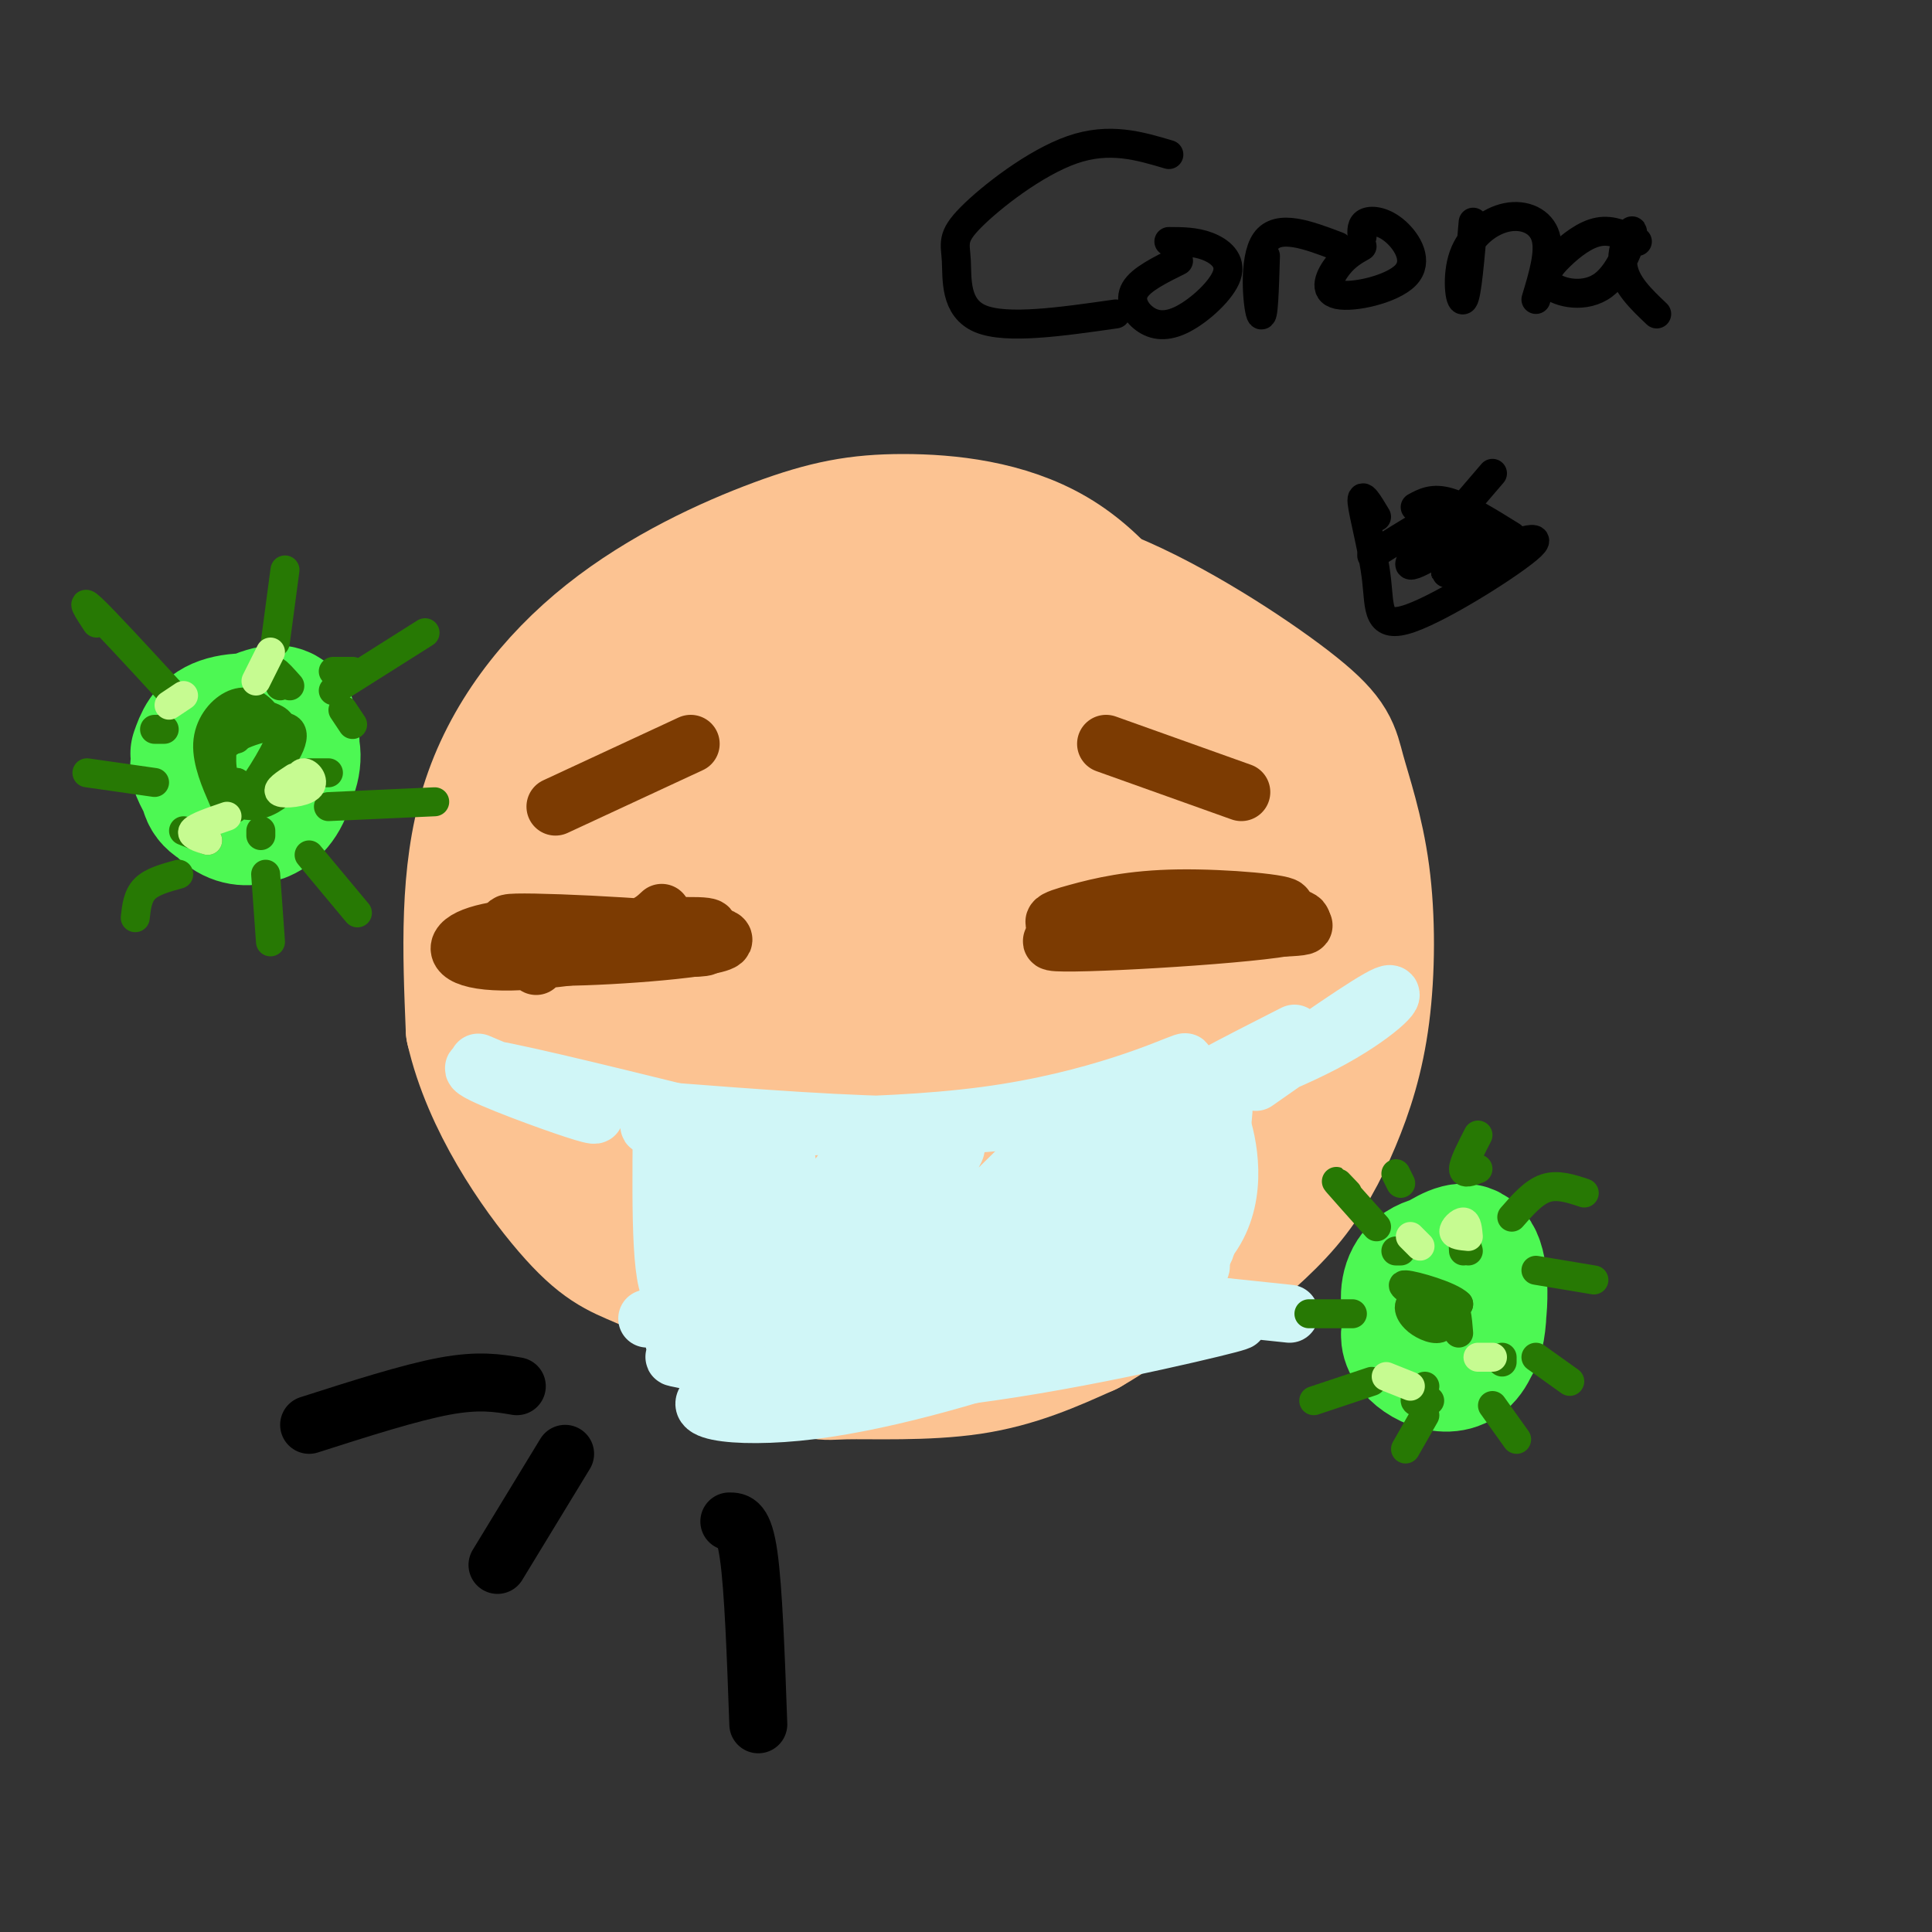 <svg viewBox='0 0 400 400' version='1.1' xmlns='http://www.w3.org/2000/svg' xmlns:xlink='http://www.w3.org/1999/xlink'><rect x="0" y="0" width="400" height="400" fill="#333333" stroke="none"/><g fill='none' stroke='#FCC392' stroke-width='28' stroke-linecap='round' stroke-linejoin='round'><path d='M128,156c-7.026,17.902 -14.052,35.805 -15,48c-0.948,12.195 4.183,18.684 12,28c7.817,9.316 18.319,21.459 24,27c5.681,5.541 6.542,4.481 11,6c4.458,1.519 12.513,5.618 21,8c8.487,2.382 17.405,3.046 28,2c10.595,-1.046 22.867,-3.802 30,-6c7.133,-2.198 9.128,-3.837 13,-7c3.872,-3.163 9.623,-7.849 14,-13c4.377,-5.151 7.382,-10.767 10,-17c2.618,-6.233 4.851,-13.082 6,-22c1.149,-8.918 1.215,-19.903 0,-29c-1.215,-9.097 -3.712,-16.305 -5,-21c-1.288,-4.695 -1.367,-6.878 -9,-13c-7.633,-6.122 -22.818,-16.185 -36,-22c-13.182,-5.815 -24.359,-7.384 -34,-9c-9.641,-1.616 -17.747,-3.281 -27,-2c-9.253,1.281 -19.654,5.508 -25,8c-5.346,2.492 -5.637,3.248 -11,9c-5.363,5.752 -15.800,16.500 -21,23c-5.200,6.500 -5.165,8.752 -6,12c-0.835,3.248 -2.541,7.493 -4,14c-1.459,6.507 -2.670,15.277 0,28c2.670,12.723 9.221,29.401 21,43c11.779,13.599 28.786,24.119 37,29c8.214,4.881 7.635,4.122 13,4c5.365,-0.122 16.676,0.394 26,-1c9.324,-1.394 16.662,-4.697 24,-8'/><path d='M225,275c9.280,-5.276 20.479,-14.466 27,-22c6.521,-7.534 8.365,-13.411 10,-21c1.635,-7.589 3.060,-16.892 3,-26c-0.060,-9.108 -1.604,-18.023 -4,-27c-2.396,-8.977 -5.643,-18.015 -10,-26c-4.357,-7.985 -9.823,-14.916 -15,-21c-5.177,-6.084 -10.063,-11.322 -20,-14c-9.937,-2.678 -24.923,-2.795 -36,0c-11.077,2.795 -18.245,8.503 -24,13c-5.755,4.497 -10.098,7.784 -16,16c-5.902,8.216 -13.363,21.360 -17,33c-3.637,11.640 -3.448,21.774 -2,32c1.448,10.226 4.156,20.542 9,30c4.844,9.458 11.825,18.056 18,23c6.175,4.944 11.545,6.232 17,7c5.455,0.768 10.996,1.016 18,-1c7.004,-2.016 15.473,-6.297 23,-12c7.527,-5.703 14.113,-12.829 20,-19c5.887,-6.171 11.077,-11.386 15,-22c3.923,-10.614 6.580,-26.626 6,-38c-0.580,-11.374 -4.397,-18.110 -7,-22c-2.603,-3.890 -3.993,-4.934 -7,-7c-3.007,-2.066 -7.632,-5.155 -14,-5c-6.368,0.155 -14.480,3.552 -21,7c-6.520,3.448 -11.447,6.947 -17,13c-5.553,6.053 -11.731,14.661 -16,22c-4.269,7.339 -6.629,13.411 -8,19c-1.371,5.589 -1.754,10.697 1,15c2.754,4.303 8.644,7.801 14,8c5.356,0.199 10.178,-2.900 15,-6'/><path d='M187,224c5.219,-3.402 10.765,-8.909 16,-17c5.235,-8.091 10.158,-18.768 13,-27c2.842,-8.232 3.602,-14.018 2,-20c-1.602,-5.982 -5.566,-12.159 -8,-15c-2.434,-2.841 -3.339,-2.344 -7,-3c-3.661,-0.656 -10.077,-2.463 -16,-1c-5.923,1.463 -11.354,6.198 -16,12c-4.646,5.802 -8.509,12.672 -11,20c-2.491,7.328 -3.612,15.114 -3,23c0.612,7.886 2.956,15.871 6,22c3.044,6.129 6.788,10.402 11,12c4.212,1.598 8.892,0.521 13,-2c4.108,-2.521 7.645,-6.487 11,-12c3.355,-5.513 6.527,-12.572 8,-20c1.473,-7.428 1.247,-15.224 0,-22c-1.247,-6.776 -3.515,-12.532 -8,-17c-4.485,-4.468 -11.186,-7.649 -17,-9c-5.814,-1.351 -10.741,-0.874 -16,2c-5.259,2.874 -10.850,8.144 -16,15c-5.150,6.856 -9.859,15.297 -12,24c-2.141,8.703 -1.713,17.666 0,26c1.713,8.334 4.711,16.037 9,22c4.289,5.963 9.867,10.185 15,13c5.133,2.815 9.819,4.222 17,0c7.181,-4.222 16.855,-14.074 23,-21c6.145,-6.926 8.760,-10.925 9,-21c0.240,-10.075 -1.894,-26.226 -3,-34c-1.106,-7.774 -1.182,-7.170 -4,-10c-2.818,-2.830 -8.376,-9.094 -14,-11c-5.624,-1.906 -11.312,0.547 -17,3'/><path d='M172,156c-3.743,0.854 -4.599,1.489 -8,6c-3.401,4.511 -9.347,12.898 -13,21c-3.653,8.102 -5.013,15.918 -5,24c0.013,8.082 1.400,16.429 4,23c2.600,6.571 6.413,11.364 11,14c4.587,2.636 9.949,3.114 13,4c3.051,0.886 3.793,2.182 9,-1c5.207,-3.182 14.879,-10.840 21,-18c6.121,-7.160 8.690,-13.823 11,-21c2.310,-7.177 4.361,-14.869 4,-24c-0.361,-9.131 -3.134,-19.703 -7,-25c-3.866,-5.297 -8.824,-5.321 -12,-5c-3.176,0.321 -4.571,0.986 -8,3c-3.429,2.014 -8.891,5.377 -13,14c-4.109,8.623 -6.864,22.507 -7,32c-0.136,9.493 2.347,14.594 5,19c2.653,4.406 5.475,8.115 9,10c3.525,1.885 7.753,1.945 12,0c4.247,-1.945 8.513,-5.895 12,-10c3.487,-4.105 6.196,-8.364 8,-17c1.804,-8.636 2.703,-21.647 2,-30c-0.703,-8.353 -3.009,-12.046 -8,-17c-4.991,-4.954 -12.668,-11.169 -20,-12c-7.332,-0.831 -14.321,3.723 -20,11c-5.679,7.277 -10.049,17.279 -11,26c-0.951,8.721 1.518,16.162 3,20c1.482,3.838 1.976,4.072 5,7c3.024,2.928 8.578,8.551 14,11c5.422,2.449 10.711,1.725 16,1'/><path d='M199,222c6.847,-0.141 15.966,-0.992 23,-10c7.034,-9.008 11.983,-26.173 14,-34c2.017,-7.827 1.104,-6.318 0,-10c-1.104,-3.682 -2.397,-12.556 -9,-20c-6.603,-7.444 -18.515,-13.458 -27,-16c-8.485,-2.542 -13.543,-1.613 -18,-1c-4.457,0.613 -8.313,0.911 -17,6c-8.687,5.089 -22.206,14.968 -30,22c-7.794,7.032 -9.863,11.215 -13,20c-3.137,8.785 -7.342,22.172 -5,34c2.342,11.828 11.232,22.098 18,28c6.768,5.902 11.416,7.438 16,9c4.584,1.562 9.106,3.150 18,4c8.894,0.850 22.162,0.960 35,-4c12.838,-4.960 25.247,-14.991 32,-22c6.753,-7.009 7.849,-10.998 10,-18c2.151,-7.002 5.357,-17.018 5,-29c-0.357,-11.982 -4.275,-25.928 -10,-38c-5.725,-12.072 -13.255,-22.268 -23,-28c-9.745,-5.732 -21.705,-7.000 -31,-7c-9.295,0.000 -15.924,1.268 -26,5c-10.076,3.732 -23.597,9.928 -35,19c-11.403,9.072 -20.686,21.021 -25,35c-4.314,13.979 -3.657,29.990 -3,46'/><path d='M98,213c3.386,14.936 13.353,29.274 20,37c6.647,7.726 9.976,8.838 15,11c5.024,2.162 11.743,5.375 23,7c11.257,1.625 27.052,1.663 36,1c8.948,-0.663 11.048,-2.027 17,-6c5.952,-3.973 15.755,-10.554 22,-17c6.245,-6.446 8.931,-12.758 12,-20c3.069,-7.242 6.521,-15.415 6,-25c-0.521,-9.585 -5.014,-20.582 -8,-27c-2.986,-6.418 -4.464,-8.259 -9,-12c-4.536,-3.741 -12.130,-9.384 -20,-13c-7.870,-3.616 -16.016,-5.206 -25,-3c-8.984,2.206 -18.804,8.209 -24,11c-5.196,2.791 -5.767,2.372 -9,9c-3.233,6.628 -9.128,20.304 -12,28c-2.872,7.696 -2.720,9.414 0,15c2.720,5.586 8.010,15.041 12,20c3.990,4.959 6.682,5.422 11,6c4.318,0.578 10.261,1.272 16,0c5.739,-1.272 11.273,-4.510 16,-8c4.727,-3.490 8.649,-7.234 12,-14c3.351,-6.766 6.133,-16.556 6,-24c-0.133,-7.444 -3.180,-12.542 -6,-15c-2.820,-2.458 -5.413,-2.277 -8,-2c-2.587,0.277 -5.168,0.651 -9,6c-3.832,5.349 -8.916,15.675 -14,26'/><path d='M178,204c-0.778,3.722 4.275,0.026 7,-2c2.725,-2.026 3.120,-2.382 4,-7c0.880,-4.618 2.245,-13.498 2,-17c-0.245,-3.502 -2.099,-1.627 -4,0c-1.901,1.627 -3.849,3.004 -5,8c-1.151,4.996 -1.507,13.610 -1,19c0.507,5.390 1.876,7.554 5,10c3.124,2.446 8.002,5.173 11,6c2.998,0.827 4.115,-0.245 5,-5c0.885,-4.755 1.538,-13.194 1,-19c-0.538,-5.806 -2.267,-8.979 -4,-12c-1.733,-3.021 -3.472,-5.889 -8,-7c-4.528,-1.111 -11.847,-0.463 -17,1c-5.153,1.463 -8.140,3.743 -11,8c-2.860,4.257 -5.591,10.492 -7,14c-1.409,3.508 -1.495,4.291 -1,6c0.495,1.709 1.570,4.346 6,8c4.430,3.654 12.215,8.327 20,13'/></g>
<g fill='none' stroke='#D0F6F7' stroke-width='12' stroke-linecap='round' stroke-linejoin='round'><path d='M137,230c19.482,1.506 38.965,3.012 54,3c15.035,-0.012 25.623,-1.542 36,-5c10.377,-3.458 20.544,-8.844 18,-8c-2.544,0.844 -17.800,7.920 -41,11c-23.200,3.080 -54.343,2.166 -65,2c-10.657,-0.166 -0.829,0.417 9,1'/><path d='M142,245c0.000,0.000 1.000,13.000 1,13'/><path d='M137,234c-0.149,17.244 -0.298,34.488 3,34c3.298,-0.488 10.042,-18.708 10,-18c-0.042,0.708 -6.869,20.345 -7,24c-0.131,3.655 6.435,-8.673 13,-21'/><path d='M156,253c4.383,-7.959 8.840,-17.355 6,-10c-2.840,7.355 -12.979,31.461 -11,32c1.979,0.539 16.074,-22.488 23,-32c6.926,-9.512 6.681,-5.508 -1,8c-7.681,13.508 -22.799,36.521 -18,32c4.799,-4.521 29.514,-36.578 35,-43c5.486,-6.422 -8.257,12.789 -22,32'/><path d='M168,272c0.852,-0.150 13.982,-16.524 22,-26c8.018,-9.476 10.922,-12.056 4,-2c-6.922,10.056 -23.671,32.746 -18,30c5.671,-2.746 33.763,-30.927 42,-39c8.237,-8.073 -3.382,3.964 -15,16'/><path d='M203,251c2.630,-0.846 16.703,-10.960 25,-17c8.297,-6.040 10.816,-8.004 6,-2c-4.816,6.004 -16.967,19.976 -14,18c2.967,-1.976 21.053,-19.901 24,-21c2.947,-1.099 -9.245,14.627 -10,16c-0.755,1.373 9.927,-11.608 15,-16c5.073,-4.392 4.536,-0.196 4,4'/><path d='M253,233c1.560,5.090 3.461,15.815 -3,24c-6.461,8.185 -21.284,13.831 -28,17c-6.716,3.169 -5.324,3.863 -18,4c-12.676,0.137 -39.418,-0.283 -41,0c-1.582,0.283 21.997,1.268 41,-1c19.003,-2.268 33.429,-7.791 35,-8c1.571,-0.209 -9.715,4.895 -21,10'/><path d='M218,279c-12.539,4.554 -33.386,10.938 -50,13c-16.614,2.062 -28.994,-0.197 -18,-4c10.994,-3.803 45.362,-9.149 69,-15c23.638,-5.851 36.547,-12.206 22,-10c-14.547,2.206 -56.549,12.973 -72,16c-15.451,3.027 -4.352,-1.685 2,-5c6.352,-3.315 7.958,-5.233 18,-8c10.042,-2.767 28.521,-6.384 47,-10'/><path d='M236,256c11.406,-2.364 16.420,-3.275 3,-2c-13.420,1.275 -45.274,4.737 -49,3c-3.726,-1.737 20.677,-8.671 36,-12c15.323,-3.329 21.567,-3.052 21,-2c-0.567,1.052 -7.946,2.880 -23,6c-15.054,3.120 -37.784,7.532 -52,4c-14.216,-3.532 -19.919,-15.009 -24,-14c-4.081,1.009 -6.541,14.505 -9,28'/><path d='M139,267c-0.989,7.267 1.039,11.434 1,13c-0.039,1.566 -2.144,0.529 4,2c6.144,1.471 20.538,5.449 43,4c22.462,-1.449 52.993,-8.324 64,-11c11.007,-2.676 2.491,-1.154 2,-2c-0.491,-0.846 7.044,-4.062 -6,-1c-13.044,3.062 -46.666,12.401 -49,12c-2.334,-0.401 26.619,-10.543 40,-16c13.381,-5.457 11.191,-6.228 9,-7'/><path d='M247,261c2.190,-1.512 3.167,-1.792 3,-7c-0.167,-5.208 -1.476,-15.345 -2,-18c-0.524,-2.655 -0.262,2.173 0,7'/><path d='M260,224c11.881,-8.333 23.762,-16.667 27,-18c3.238,-1.333 -2.167,4.333 -13,10c-10.833,5.667 -27.095,11.333 -29,11c-1.905,-0.333 10.548,-6.667 23,-13'/><path d='M248,270c0.000,0.000 19.000,2.000 19,2'/><path d='M143,231c-19.917,-4.899 -39.833,-9.798 -44,-10c-4.167,-0.202 7.417,4.292 15,7c7.583,2.708 11.167,3.631 8,2c-3.167,-1.631 -13.083,-5.815 -23,-10'/><path d='M146,269c0.000,0.000 -12.000,4.000 -12,4'/></g>
<g fill='none' stroke='#7C3B02' stroke-width='12' stroke-linecap='round' stroke-linejoin='round'><path d='M233,190c15.879,-0.551 31.759,-1.103 33,-2c1.241,-0.897 -12.156,-2.141 -22,-2c-9.844,0.141 -16.133,1.667 -21,3c-4.867,1.333 -8.310,2.474 2,3c10.310,0.526 34.374,0.436 42,0c7.626,-0.436 -1.187,-1.218 -10,-2'/><path d='M257,190c-13.440,0.940 -42.042,4.292 -39,5c3.042,0.708 37.726,-1.226 48,-3c10.274,-1.774 -3.863,-3.387 -18,-5'/><path d='M111,200c-1.913,-1.824 -3.826,-3.649 5,-4c8.826,-0.351 28.391,0.770 30,0c1.609,-0.770 -14.737,-3.433 -27,-4c-12.263,-0.567 -20.442,0.961 -23,3c-2.558,2.039 0.503,4.587 12,4c11.497,-0.587 31.428,-4.311 37,-6c5.572,-1.689 -3.214,-1.345 -12,-1'/><path d='M133,192c-8.228,0.581 -22.797,2.534 -27,4c-4.203,1.466 1.959,2.445 15,2c13.041,-0.445 32.959,-2.315 28,-4c-4.959,-1.685 -34.797,-3.184 -42,-3c-7.203,0.184 8.228,2.053 17,2c8.772,-0.053 10.886,-2.026 13,-4'/><path d='M143,154c0.000,0.000 -28.000,13.000 -28,13'/><path d='M229,154c0.000,0.000 28.000,10.000 28,10'/></g>
<g fill='none' stroke='#000000' stroke-width='12' stroke-linecap='round' stroke-linejoin='round'><path d='M107,287c-3.917,-0.667 -7.833,-1.333 -15,0c-7.167,1.333 -17.583,4.667 -28,8'/><path d='M117,301c0.000,0.000 -14.000,23.000 -14,23'/><path d='M151,315c1.500,0.000 3.000,0.000 4,7c1.000,7.000 1.500,21.000 2,35'/></g>
<g fill='none' stroke='#000000' stroke-width='6' stroke-linecap='round' stroke-linejoin='round'><path d='M309,98c0.000,0.000 -12.000,14.000 -12,14'/><path d='M293,105c1.833,-1.000 3.667,-2.000 7,-1c3.333,1.000 8.167,4.000 13,7'/><path d='M285,107c-1.616,-2.713 -3.231,-5.426 -3,-3c0.231,2.426 2.309,9.990 3,16c0.691,6.010 -0.006,10.464 7,8c7.006,-2.464 21.716,-11.847 25,-15c3.284,-3.153 -4.858,-0.077 -13,3'/><path d='M304,116c-3.551,1.566 -5.929,3.980 -4,2c1.929,-1.980 8.167,-8.356 6,-8c-2.167,0.356 -12.737,7.442 -14,7c-1.263,-0.442 6.782,-8.412 7,-10c0.218,-1.588 -7.391,3.206 -15,8'/><path d='M242,32c-6.161,-1.833 -12.322,-3.665 -20,-1c-7.678,2.665 -16.872,9.828 -21,14c-4.128,4.172 -3.188,5.354 -3,9c0.188,3.646 -0.375,9.756 5,12c5.375,2.244 16.687,0.622 28,-1'/><path d='M244,54c-3.866,1.917 -7.732,3.834 -9,6c-1.268,2.166 0.061,4.580 2,6c1.939,1.420 4.489,1.844 8,0c3.511,-1.844 7.984,-5.958 9,-9c1.016,-3.042 -1.424,-5.012 -4,-6c-2.576,-0.988 -5.288,-0.994 -8,-1'/><path d='M262,53c-0.200,6.756 -0.400,13.511 -1,12c-0.600,-1.511 -1.600,-11.289 1,-15c2.600,-3.711 8.800,-1.356 15,1'/><path d='M282,51c-1.685,0.957 -3.369,1.915 -5,4c-1.631,2.085 -3.208,5.299 0,6c3.208,0.701 11.200,-1.111 14,-4c2.800,-2.889 0.408,-6.855 -2,-9c-2.408,-2.145 -4.831,-2.470 -6,-2c-1.169,0.470 -1.085,1.735 -1,3'/><path d='M305,46c-0.640,7.528 -1.279,15.056 -2,16c-0.721,0.944 -1.523,-4.695 0,-9c1.523,-4.305 5.372,-7.274 9,-8c3.628,-0.726 7.037,0.793 8,4c0.963,3.207 -0.518,8.104 -2,13'/><path d='M339,50c-2.610,-1.256 -5.221,-2.513 -8,-2c-2.779,0.513 -5.728,2.794 -8,5c-2.272,2.206 -3.869,4.337 -2,6c1.869,1.663 7.202,2.858 11,0c3.798,-2.858 6.061,-9.769 6,-11c-0.061,-1.231 -2.446,3.220 -2,7c0.446,3.780 3.723,6.890 7,10'/></g>
<g fill='none' stroke='#4DF853' stroke-width='28' stroke-linecap='round' stroke-linejoin='round'><path d='M297,269c-3.235,2.953 -6.470,5.906 -5,9c1.470,3.094 7.646,6.330 11,3c3.354,-3.330 3.885,-13.226 3,-18c-0.885,-4.774 -3.186,-4.426 -6,-3c-2.814,1.426 -6.139,3.930 -7,8c-0.861,4.070 0.743,9.707 3,12c2.257,2.293 5.166,1.240 7,0c1.834,-1.240 2.594,-2.669 3,-6c0.406,-3.331 0.459,-8.563 -2,-11c-2.459,-2.437 -7.431,-2.079 -10,0c-2.569,2.079 -2.734,5.880 -2,8c0.734,2.120 2.367,2.560 4,3'/><path d='M296,274c1.833,0.500 4.417,0.250 7,0'/><path d='M44,161c-1.666,-1.669 -3.332,-3.337 -3,-2c0.332,1.337 2.663,5.681 5,8c2.337,2.319 4.681,2.614 7,2c2.319,-0.614 4.614,-2.136 6,-6c1.386,-3.864 1.863,-10.072 1,-13c-0.863,-2.928 -3.066,-2.578 -5,-2c-1.934,0.578 -3.600,1.384 -6,4c-2.400,2.616 -5.533,7.041 -6,10c-0.467,2.959 1.733,4.452 4,5c2.267,0.548 4.602,0.149 7,-1c2.398,-1.149 4.859,-3.050 6,-6c1.141,-2.950 0.961,-6.948 -2,-9c-2.961,-2.052 -8.703,-2.158 -12,-1c-3.297,1.158 -4.148,3.579 -5,6'/></g>
<g fill='none' stroke='#277904' stroke-width='6' stroke-linecap='round' stroke-linejoin='round'><path d='M306,235c-1.500,2.917 -3.000,5.833 -3,7c0.000,1.167 1.500,0.583 3,0'/><path d='M313,252c2.250,-2.583 4.500,-5.167 7,-6c2.500,-0.833 5.250,0.083 8,1'/><path d='M318,263c0.000,0.000 12.000,2.000 12,2'/><path d='M318,281c0.000,0.000 7.000,5.000 7,5'/><path d='M309,291c0.000,0.000 5.000,7.000 5,7'/><path d='M295,293c0.000,0.000 -4.000,7.000 -4,7'/><path d='M284,286c0.000,0.000 -12.000,4.000 -12,4'/><path d='M271,272c0.000,0.000 9.000,0.000 9,0'/><path d='M279,247c-1.500,-1.583 -3.000,-3.167 -2,-2c1.000,1.167 4.500,5.083 8,9'/><path d='M289,243c0.000,0.000 1.000,2.000 1,2'/><path d='M59,118c0.000,0.000 -2.000,15.000 -2,15'/><path d='M69,139c0.000,0.000 4.000,0.000 4,0'/><path d='M71,147c0.000,0.000 2.000,3.000 2,3'/><path d='M68,167c0.000,0.000 22.000,-1.000 22,-1'/><path d='M55,181c0.000,0.000 1.000,14.000 1,14'/><path d='M18,160c0.000,0.000 14.000,2.000 14,2'/><path d='M20,129c-1.750,-2.667 -3.500,-5.333 -1,-3c2.500,2.333 9.250,9.667 16,17'/><path d='M69,143c0.000,0.000 19.000,-12.000 19,-12'/><path d='M37,181c-2.750,0.750 -5.500,1.500 -7,3c-1.500,1.500 -1.750,3.750 -2,6'/><path d='M64,177c0.000,0.000 10.000,12.000 10,12'/><path d='M49,153c-2.459,0.668 -4.917,1.336 -5,4c-0.083,2.664 2.210,7.325 5,9c2.790,1.675 6.079,0.364 8,-1c1.921,-1.364 2.476,-2.781 2,-6c-0.476,-3.219 -1.981,-8.242 -4,-11c-2.019,-2.758 -4.552,-3.253 -7,-2c-2.448,1.253 -4.812,4.254 -5,8c-0.188,3.746 1.800,8.237 3,11c1.200,2.763 1.612,3.798 4,1c2.388,-2.798 6.753,-9.429 8,-13c1.247,-3.571 -0.625,-4.081 -3,-5c-2.375,-0.919 -5.255,-2.247 -7,0c-1.745,2.247 -2.356,8.071 -2,11c0.356,2.929 1.678,2.965 3,3'/><path d='M49,162c1.313,0.863 3.094,1.520 6,-1c2.906,-2.520 6.936,-8.217 5,-10c-1.936,-1.783 -9.839,0.348 -13,3c-3.161,2.652 -1.581,5.826 0,9'/><path d='M302,276c-0.233,-3.004 -0.466,-6.009 -2,-7c-1.534,-0.991 -4.369,0.031 -6,1c-1.631,0.969 -2.060,1.885 -1,3c1.060,1.115 3.607,2.429 5,2c1.393,-0.429 1.631,-2.599 0,-4c-1.631,-1.401 -5.131,-2.031 -6,-1c-0.869,1.031 0.895,3.723 3,4c2.105,0.277 4.553,-1.862 7,-4'/><path d='M302,270c-1.622,-1.689 -9.178,-3.911 -11,-4c-1.822,-0.089 2.089,1.956 6,4'/><path d='M58,142c-0.667,-1.500 -1.333,-3.000 -1,-3c0.333,0.000 1.667,1.500 3,3'/><path d='M32,151c0.000,0.000 2.000,0.000 2,0'/><path d='M38,172c0.000,0.000 5.000,2.000 5,2'/><path d='M54,172c0.000,0.000 0.000,1.000 0,1'/><path d='M64,160c0.000,0.000 4.000,0.000 4,0'/><path d='M304,259c-0.417,-1.500 -0.833,-3.000 -1,-3c-0.167,0.000 -0.083,1.500 0,3'/><path d='M295,287c-1.083,1.250 -2.167,2.500 -2,3c0.167,0.500 1.583,0.250 3,0'/><path d='M311,282c0.000,0.000 0.000,-1.000 0,-1'/><path d='M290,259c0.000,0.000 -1.000,0.000 -1,0'/></g>
<g fill='none' stroke='#C6FB91' stroke-width='6' stroke-linecap='round' stroke-linejoin='round'><path d='M304,256c-1.467,-0.133 -2.933,-0.267 -3,-1c-0.067,-0.733 1.267,-2.067 2,-2c0.733,0.067 0.867,1.533 1,3'/><path d='M294,258c0.000,0.000 -2.000,-2.000 -2,-2'/><path d='M287,285c0.000,0.000 5.000,2.000 5,2'/><path d='M306,281c0.000,0.000 3.000,0.000 3,0'/><path d='M56,135c0.000,0.000 -3.000,6.000 -3,6'/><path d='M38,144c0.000,0.000 -3.000,2.000 -3,2'/><path d='M47,169c-3.167,1.083 -6.333,2.167 -7,3c-0.667,0.833 1.167,1.417 3,2'/><path d='M61,161c-1.964,1.274 -3.929,2.548 -3,3c0.929,0.452 4.750,0.083 6,-1c1.250,-1.083 -0.071,-2.881 -1,-3c-0.929,-0.119 -1.464,1.440 -2,3'/></g>
</svg>